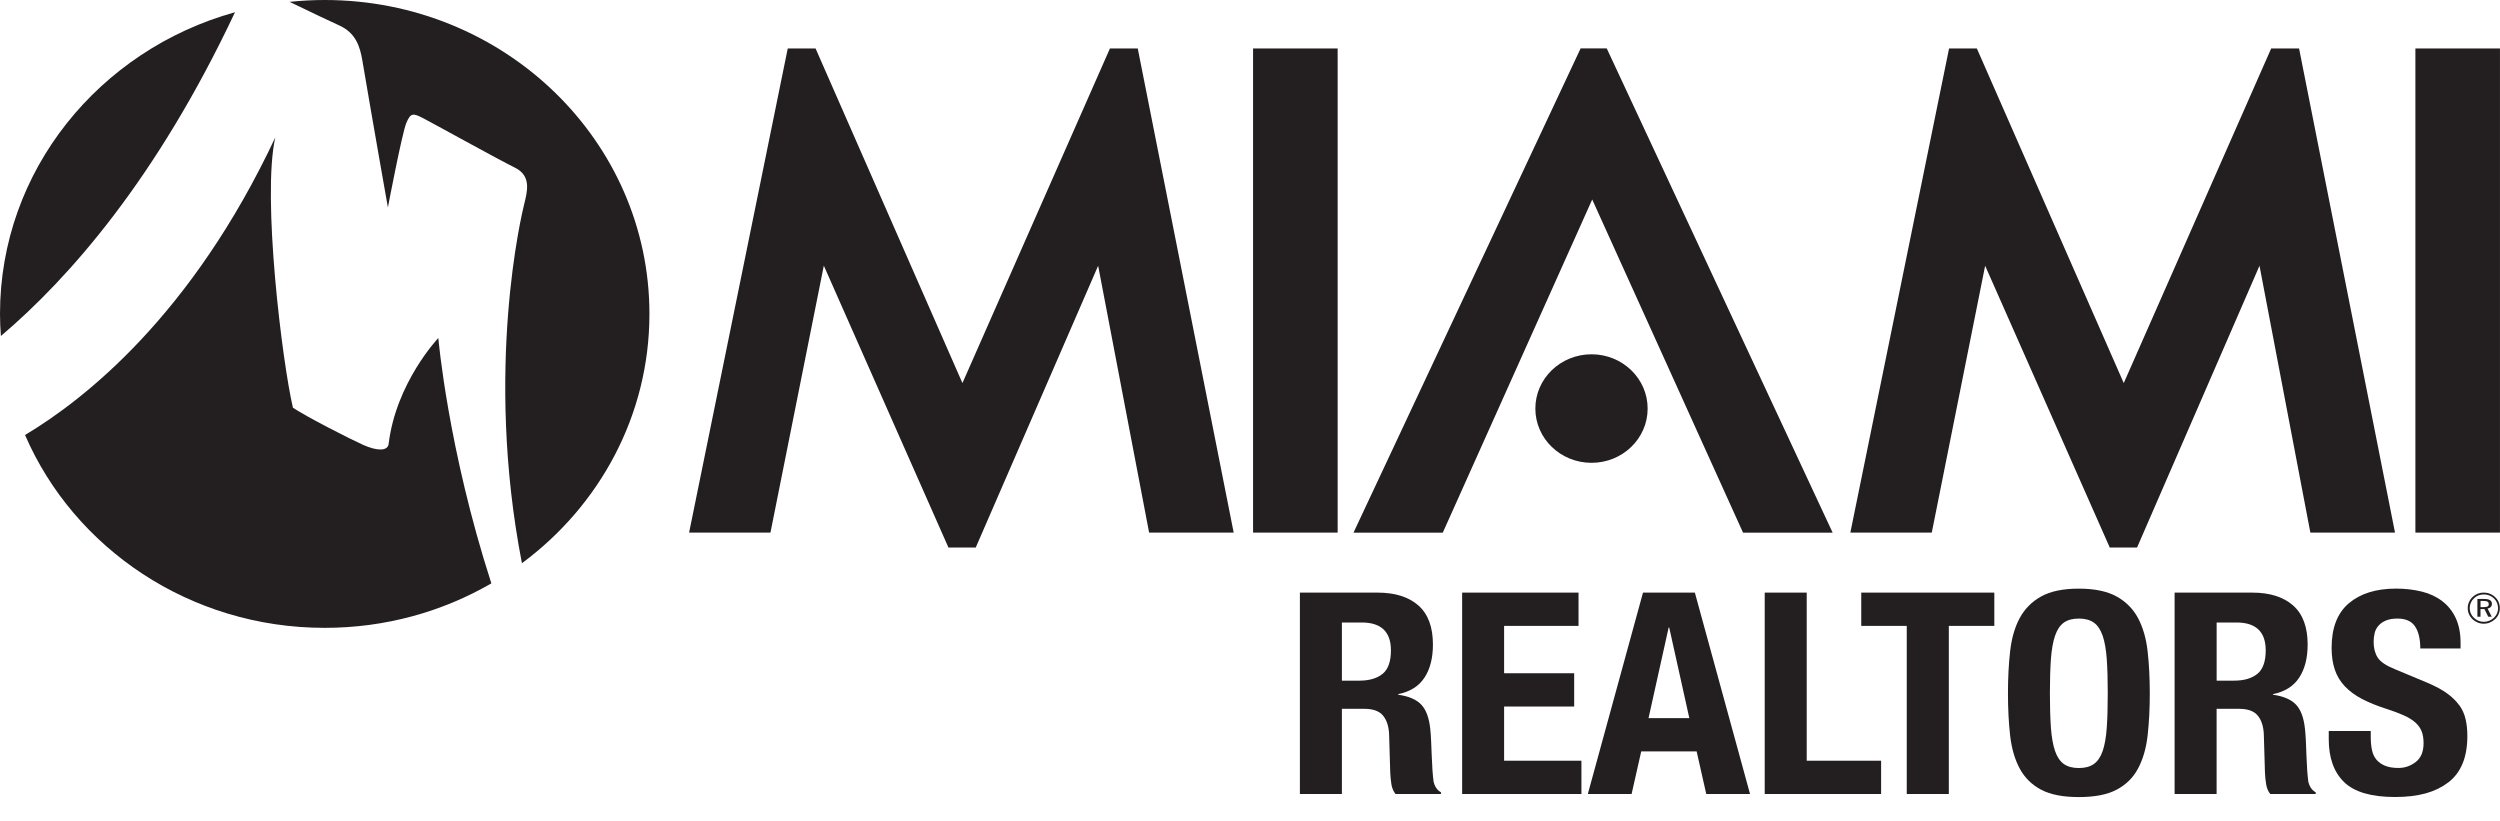 <svg width="70" height="23" viewBox="0 0 70 23" fill="none" xmlns="http://www.w3.org/2000/svg">
<g clip-path="url(#clip0_13360_3590)">
<path d="M69.774 16.909C69.774 16.815 69.702 16.771 69.559 16.771H69.367V17.269H69.454V17.053H69.563L69.671 17.269H69.768L69.652 17.04C69.728 17.027 69.774 16.977 69.774 16.907V16.909ZM69.546 16.999H69.455V16.827H69.543C69.639 16.827 69.685 16.851 69.685 16.916C69.685 16.981 69.641 16.999 69.546 16.999Z" fill="#231F20"/>
<path d="M69.546 16.592C69.425 16.592 69.315 16.636 69.232 16.716C69.144 16.801 69.096 16.911 69.096 17.027C69.096 17.143 69.142 17.251 69.227 17.334C69.314 17.418 69.426 17.464 69.545 17.464C69.663 17.464 69.776 17.418 69.865 17.334C69.95 17.254 69.995 17.148 69.995 17.027C69.995 16.907 69.95 16.801 69.865 16.721C69.779 16.637 69.666 16.592 69.543 16.592H69.546ZM69.83 17.297C69.752 17.371 69.653 17.411 69.546 17.411C69.439 17.411 69.344 17.371 69.268 17.297C69.192 17.224 69.151 17.128 69.151 17.027C69.151 16.927 69.192 16.828 69.271 16.753C69.344 16.681 69.441 16.644 69.548 16.644C69.654 16.644 69.755 16.682 69.832 16.757C69.906 16.829 69.946 16.925 69.946 17.03C69.946 17.135 69.905 17.227 69.83 17.297Z" fill="#231F20"/>
<path d="M48.805 14.914H51.314L44.989 1.356H44.257L37.898 14.914H40.398L44.582 5.586L48.805 14.914Z" fill="#231F20"/>
<path d="M42.99 11.44C42.99 12.279 43.694 12.959 44.563 12.959C45.432 12.959 46.134 12.279 46.134 11.44C46.134 10.601 45.43 9.92 44.563 9.92C43.695 9.92 42.99 10.6 42.99 11.44Z" fill="#231F20"/>
<path d="M31.078 1.357L26.948 10.726L22.836 1.357H22.057L19.295 14.912H21.573L23.067 7.439L26.556 15.33H27.321L30.748 7.441L32.175 14.912H34.543L31.857 1.357H31.078Z" fill="#231F20"/>
<path d="M37.454 1.357H35.086V14.913H37.454V1.357Z" fill="#231F20"/>
<path d="M55.584 7.441L59.073 15.33H59.838L63.266 7.441L64.69 14.912H67.06L64.374 1.357H63.593L59.465 10.726L55.352 1.357H54.574L51.81 14.912H54.09L55.584 7.441Z" fill="#231F20"/>
<path d="M69.999 1.357H67.631V14.913H69.999V1.357Z" fill="#231F20"/>
<path d="M9.092 0C8.76 0 8.433 0.018 8.109 0.052C8.652 0.314 9.284 0.617 9.502 0.714C9.972 0.925 10.083 1.325 10.146 1.693C10.415 3.288 10.861 5.809 10.861 5.809C10.861 5.809 11.256 3.733 11.376 3.446C11.496 3.159 11.562 3.161 11.847 3.309C12.132 3.457 13.95 4.464 14.421 4.696C14.892 4.93 14.761 5.374 14.673 5.734C14.617 5.962 13.557 10.332 14.614 15.77C16.784 14.164 18.184 11.635 18.184 8.79C18.185 3.935 14.114 0 9.092 0Z" fill="#231F20"/>
<path d="M6.58 0.342C2.781 1.397 0 4.778 0 8.79C0 8.998 0.01 9.204 0.025 9.408C1.932 7.79 4.384 5.007 6.58 0.342Z" fill="#231F20"/>
<path d="M10.881 12.438C10.847 12.636 10.549 12.628 10.164 12.455C9.781 12.283 8.586 11.672 8.202 11.416C7.904 10.146 7.332 5.513 7.708 3.848C5.372 8.824 2.37 11.183 0.701 12.18C2.073 15.351 5.313 17.58 9.092 17.58C10.797 17.58 12.393 17.125 13.758 16.334C12.54 12.567 12.273 9.464 12.273 9.464C12.273 9.464 11.084 10.716 10.881 12.438Z" fill="#231F20"/>
<path d="M40.138 21.86C40.116 21.702 40.1 21.473 40.089 21.173C40.083 21.02 40.077 20.882 40.072 20.759C40.067 20.636 40.059 20.521 40.048 20.415C40.015 20.1 39.931 19.871 39.794 19.728C39.658 19.586 39.444 19.493 39.149 19.452V19.436C39.481 19.369 39.727 19.215 39.885 18.974C40.043 18.735 40.122 18.425 40.122 18.047C40.122 17.557 39.986 17.192 39.714 16.952C39.442 16.713 39.06 16.593 38.57 16.593H36.397V22.232H37.573V19.847H38.202C38.446 19.847 38.621 19.91 38.724 20.036C38.828 20.162 38.885 20.336 38.895 20.558L38.927 21.64C38.933 21.75 38.943 21.858 38.959 21.959C38.975 22.062 39.013 22.153 39.073 22.232H40.347V22.184C40.239 22.126 40.167 22.019 40.135 21.86H40.138ZM38.717 18.864C38.564 18.992 38.346 19.058 38.063 19.058H37.573V17.43H38.128C38.673 17.43 38.946 17.69 38.946 18.212C38.946 18.517 38.87 18.735 38.718 18.864H38.717Z" fill="#231F20"/>
<path d="M42.115 19.783H44.077V18.851H42.115V17.525H44.199V16.593H40.94V22.232H44.28V21.3H42.115V19.783Z" fill="#231F20"/>
<path d="M46.004 16.593L44.459 22.232H45.685L45.954 21.04H47.506L47.775 22.232H49.001L47.456 16.593H46.002H46.004ZM46.159 20.107L46.722 17.571H46.738L47.301 20.107H46.157H46.159Z" fill="#231F20"/>
<path d="M50.588 16.593H49.412V22.232H52.671V21.3H50.588V16.593Z" fill="#231F20"/>
<path d="M52.115 17.525H53.389V22.232H54.567V17.525H55.841V16.593H52.115V17.525Z" fill="#231F20"/>
<path d="M59.864 17.304C59.725 17.047 59.524 16.844 59.262 16.7C59.001 16.556 58.649 16.482 58.208 16.482C57.766 16.482 57.415 16.555 57.154 16.7C56.893 16.844 56.692 17.047 56.553 17.304C56.414 17.561 56.325 17.871 56.284 18.232C56.243 18.592 56.223 18.985 56.223 19.413C56.223 19.84 56.243 20.24 56.284 20.598C56.325 20.955 56.414 21.264 56.553 21.521C56.692 21.778 56.893 21.976 57.154 22.113C57.416 22.251 57.767 22.318 58.208 22.318C58.648 22.318 59.001 22.251 59.262 22.113C59.524 21.976 59.725 21.78 59.864 21.521C60.002 21.264 60.092 20.955 60.133 20.598C60.174 20.24 60.194 19.845 60.194 19.413C60.194 18.98 60.174 18.592 60.133 18.232C60.092 17.871 60.001 17.561 59.864 17.304ZM58.989 20.38C58.97 20.646 58.932 20.862 58.875 21.027C58.818 21.193 58.736 21.314 58.629 21.391C58.522 21.467 58.383 21.505 58.208 21.505C58.032 21.505 57.893 21.467 57.786 21.391C57.68 21.314 57.599 21.193 57.541 21.027C57.484 20.862 57.446 20.646 57.426 20.38C57.407 20.114 57.397 19.791 57.397 19.413C57.397 19.034 57.407 18.712 57.426 18.449C57.446 18.186 57.484 17.97 57.541 17.802C57.598 17.634 57.68 17.511 57.786 17.434C57.893 17.358 58.032 17.32 58.208 17.32C58.383 17.32 58.522 17.358 58.629 17.434C58.736 17.511 58.816 17.634 58.875 17.802C58.932 17.97 58.97 18.186 58.989 18.449C59.008 18.712 59.017 19.034 59.017 19.413C59.017 19.791 59.008 20.114 58.989 20.38Z" fill="#231F20"/>
<path d="M64.63 21.86C64.609 21.702 64.592 21.473 64.581 21.173C64.575 21.02 64.569 20.882 64.565 20.759C64.559 20.636 64.552 20.521 64.54 20.415C64.508 20.1 64.423 19.871 64.287 19.728C64.151 19.586 63.936 19.493 63.642 19.452V19.436C63.974 19.369 64.219 19.215 64.377 18.974C64.535 18.735 64.614 18.425 64.614 18.047C64.614 17.557 64.478 17.192 64.206 16.952C63.934 16.713 63.552 16.593 63.062 16.593H60.889V22.232H62.065V19.847H62.694C62.938 19.847 63.114 19.91 63.216 20.036C63.32 20.162 63.377 20.336 63.387 20.558L63.419 21.64C63.425 21.75 63.435 21.858 63.452 21.959C63.468 22.062 63.506 22.153 63.566 22.232H64.84V22.184C64.731 22.126 64.66 22.019 64.627 21.86H64.63ZM63.21 18.864C63.058 18.992 62.84 19.058 62.556 19.058H62.066V17.43H62.622C63.166 17.43 63.44 17.69 63.44 18.212C63.44 18.517 63.364 18.735 63.212 18.864H63.21Z" fill="#231F20"/>
<path d="M68.859 19.748C68.774 19.629 68.662 19.519 68.52 19.416C68.378 19.312 68.195 19.215 67.973 19.12L67.066 18.741C66.816 18.641 66.652 18.532 66.576 18.413C66.5 18.294 66.462 18.149 66.462 17.975C66.462 17.89 66.47 17.809 66.489 17.73C66.508 17.651 66.543 17.582 66.596 17.521C66.647 17.46 66.718 17.412 66.804 17.375C66.892 17.338 67 17.32 67.13 17.32C67.358 17.32 67.522 17.392 67.62 17.538C67.718 17.682 67.768 17.89 67.768 18.157H68.896V17.999C68.896 17.73 68.85 17.5 68.761 17.307C68.672 17.115 68.546 16.957 68.385 16.834C68.224 16.71 68.034 16.62 67.813 16.565C67.592 16.51 67.351 16.481 67.091 16.481C66.53 16.481 66.089 16.619 65.767 16.892C65.445 17.166 65.285 17.582 65.285 18.139C65.285 18.371 65.315 18.574 65.375 18.751C65.435 18.928 65.528 19.083 65.657 19.218C65.784 19.352 65.944 19.47 66.135 19.57C66.326 19.67 66.552 19.762 66.814 19.846C67.01 19.909 67.175 19.971 67.309 20.031C67.442 20.092 67.55 20.158 67.632 20.232C67.714 20.305 67.772 20.389 67.807 20.48C67.843 20.573 67.86 20.681 67.86 20.809C67.86 21.046 67.788 21.22 67.644 21.333C67.499 21.446 67.336 21.503 67.158 21.503C67.006 21.503 66.879 21.482 66.778 21.439C66.677 21.397 66.596 21.339 66.536 21.265C66.476 21.192 66.435 21.101 66.413 20.992C66.391 20.885 66.381 20.765 66.381 20.633V20.468H65.205V20.697C65.205 21.219 65.348 21.619 65.634 21.898C65.92 22.176 66.394 22.316 67.06 22.316C67.725 22.316 68.194 22.18 68.55 21.909C68.907 21.637 69.086 21.205 69.086 20.609C69.086 20.435 69.07 20.277 69.036 20.136C69.004 19.994 68.945 19.863 68.861 19.745L68.859 19.748Z" fill="#231F20"/>
</g>
<defs>
<clipPath id="clip0_13360_3590">
<rect width="70" height="22.319" fill="white"/>
</clipPath>
</defs>
</svg>
